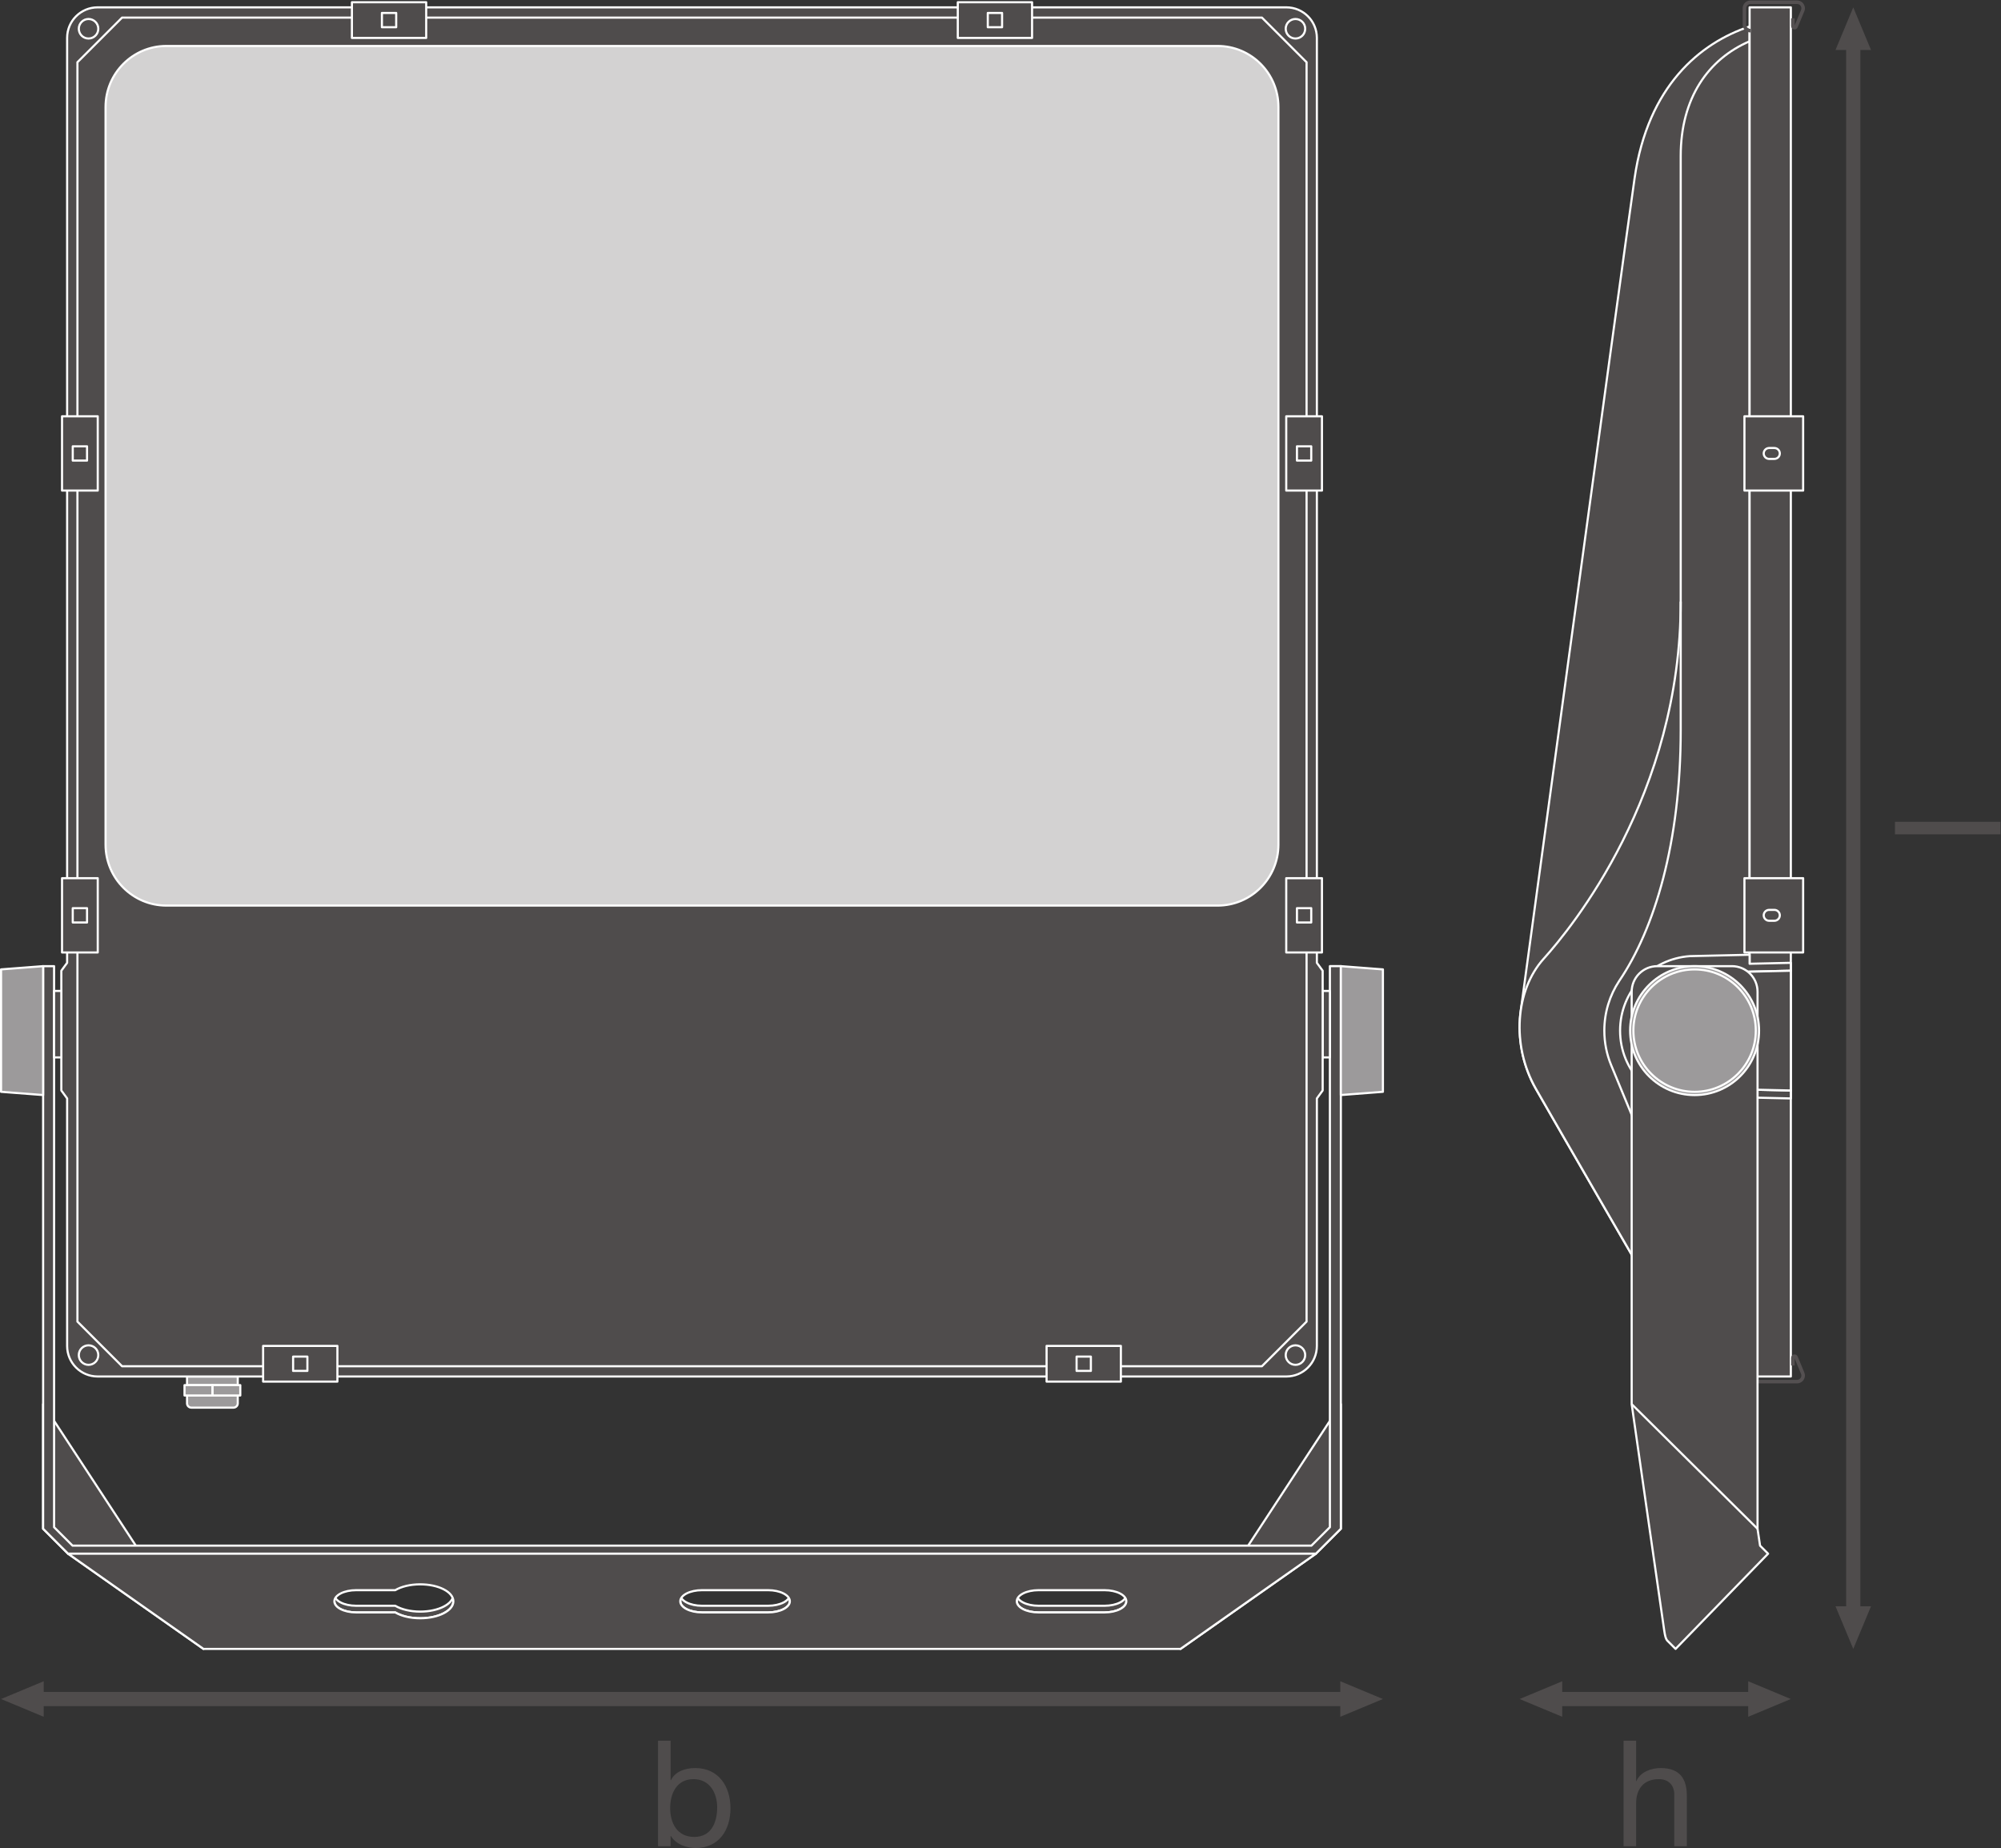 <?xml version="1.0" encoding="UTF-8" standalone="no"?>
<svg
   xmlns:dc="http://purl.org/dc/elements/1.1/"
   xmlns:cc="http://creativecommons.org/ns#"
   xmlns:rdf="http://www.w3.org/1999/02/22-rdf-syntax-ns#"
   xmlns:svg="http://www.w3.org/2000/svg"
   xmlns="http://www.w3.org/2000/svg"
   viewBox="0 0 532.187 491.533"
   height="491.533"
   width="532.187"
   xml:space="preserve"
   id="svg2"
   version="1.1"><rect x="0" y="0" width="532.187" height="491.533" fill="#333333" stroke="none"/><defs
     id="defs6" /><g
     transform="matrix(1.333,0,0,-1.333,0,491.533)"
     id="g10"><g
       transform="scale(0.1)"
       id="g12"><path
         id="path14"
         style="fill:#4f4c4c;fill-opacity:1;fill-rule:nonzero;stroke:none"
         d="M 87.156,261.879 2.125,297.309 87.156,332.738 Z" /><path
         id="path16"
         style="fill:#4f4c4c;fill-opacity:1;fill-rule:nonzero;stroke:none"
         d="m 2674.15,261.879 85.04,35.43 -85.04,35.429 z" /><path
         id="path18"
         style="fill:none;stroke:#4f4c4c;stroke-width:28.347;stroke-linecap:butt;stroke-linejoin:round;stroke-miterlimit:3.864;stroke-dasharray:none;stroke-opacity:1"
         d="M 2693.6,297.309 H 67.684" /><path
         id="path20"
         style="fill:#4f4c4c;fill-opacity:1;fill-rule:nonzero;stroke:none"
         d="m 3116.95,261.879 -85.03,35.43 85.03,35.429 z" /><path
         id="path22"
         style="fill:#4f4c4c;fill-opacity:1;fill-rule:nonzero;stroke:none"
         d="m 3488.04,261.879 85.03,35.43 -85.03,35.429 z" /><path
         id="path24"
         style="fill:none;stroke:#4f4c4c;stroke-width:28.347;stroke-linecap:butt;stroke-linejoin:round;stroke-miterlimit:3.864;stroke-dasharray:none;stroke-opacity:1"
         d="M 3507.49,297.309 H 3097.48" /><path
         id="path26"
         style="fill:#4f4c4c;fill-opacity:1;fill-rule:nonzero;stroke:none"
         d="m 3733.06,482.34 -35.43,-85.031 -35.43,85.031 h 70.86 v 0 0" /><path
         id="path28"
         style="fill:#4f4c4c;fill-opacity:1;fill-rule:nonzero;stroke:none"
         d="m 3733.06,3587.71 -35.43,85.04 -35.43,-85.04 h 70.86 v 0 0" /><path
         id="path30"
         style="fill:none;stroke:#4f4c4c;stroke-width:28.347;stroke-linecap:butt;stroke-linejoin:round;stroke-miterlimit:3.864;stroke-dasharray:none;stroke-opacity:1"
         d="M 3697.63,3607.16 V 462.859" /><path
         id="path32"
         style="fill:#4f4c4c;fill-opacity:1;fill-rule:nonzero;stroke:none"
         d="m 3490.8,1003.04 h -107.75 c -14.06,0 -27.01,7.4 -34.06,19.56 -48.9,84.37 -241.16,416.15 -284.56,492.23 -27,47.34 -36.65,101.28 -30.92,150.67 0,0 201.46,1482.64 227.85,1666.38 26.38,183.73 130.65,269.86 229.44,302.67 V 1003.04" /><path
         id="path34"
         style="fill:none;stroke:#ffffff;stroke-width:4.252;stroke-linecap:butt;stroke-linejoin:round;stroke-miterlimit:10;stroke-dasharray:none;stroke-opacity:1"
         d="m 3490.8,1003.04 h -107.75 c -14.06,0 -27.01,7.4 -34.06,19.56 -48.9,84.37 -241.16,416.15 -284.56,492.23 -27,47.34 -36.65,101.28 -30.92,150.67 0,0 201.46,1482.64 227.85,1666.38 26.38,183.73 130.65,269.86 229.44,302.67 z" /><path
         id="path36"
         style="fill:#4f4c4c;fill-opacity:1;fill-rule:nonzero;stroke:none"
         d="m 3490.8,1003.04 h -107.75 c -14.06,0 -27.01,7.4 -34.06,19.56 -48.9,84.37 -241.16,416.15 -284.56,492.23 -49.83,87.36 -40.6,197.27 15.38,259.4 55.98,62.14 273.55,327.28 273.55,712.8 0,0 0,773.49 0,889.14 0,115.65 55.17,193.58 137.44,228.85 V 1003.04" /><path
         id="path38"
         style="fill:none;stroke:#ffffff;stroke-width:4.252;stroke-linecap:butt;stroke-linejoin:round;stroke-miterlimit:10;stroke-dasharray:none;stroke-opacity:1"
         d="m 3490.8,1003.04 h -107.75 c -14.06,0 -27.01,7.4 -34.06,19.56 -48.9,84.37 -241.16,416.15 -284.56,492.23 -49.83,87.36 -40.6,197.27 15.38,259.4 55.98,62.14 273.55,327.28 273.55,712.8 0,0 0,773.49 0,889.14 0,115.65 55.17,193.58 137.44,228.85 z" /><path
         id="path40"
         style="fill:none;stroke:#ffffff;stroke-width:4.252;stroke-linecap:butt;stroke-linejoin:round;stroke-miterlimit:10;stroke-dasharray:none;stroke-opacity:1"
         d="m 3490.8,1086.87 c -50.49,0 -90.48,28.71 -118.77,96.38 0,0 -133.51,319.99 -157.51,379.04 -8.74,21.19 -13.57,44.41 -13.57,68.77 0,36.52 10.88,70.51 29.58,98.89 70.75,104.16 122.83,276.41 122.83,500.34 v 256.74" /><path
         id="path42"
         style="fill:#4f4c4c;fill-opacity:1;fill-rule:nonzero;stroke:none"
         d="M 3573.07,940.871 H 3490.8 V 3672.75 h 82.27 V 940.871" /><path
         id="path44"
         style="fill:none;stroke:#ffffff;stroke-width:4.252;stroke-linecap:butt;stroke-linejoin:round;stroke-miterlimit:10;stroke-dasharray:none;stroke-opacity:1"
         d="M 3573.07,940.871 H 3490.8 V 3672.75 h 82.27 z" /><path
         id="path46"
         style="fill:#4f4c4c;fill-opacity:1;fill-rule:nonzero;stroke:none"
         d="m 3480.51,2856.74 v -148.2 h 117.12 v 148.2 h -117.12" /><path
         id="path48"
         style="fill:none;stroke:#ffffff;stroke-width:4.252;stroke-linecap:butt;stroke-linejoin:round;stroke-miterlimit:10;stroke-dasharray:none;stroke-opacity:1"
         d="m 3480.51,2856.74 v -148.2 h 117.12 v 148.2 z" /><path
         id="path50"
         style="fill:#4f4c4c;fill-opacity:1;fill-rule:nonzero;stroke:none"
         d="m 3540.19,2771.75 c 6.01,0 10.89,4.88 10.89,10.89 0,6.01 -4.88,10.86 -10.89,10.86 h -10.33 c -6.02,0 -10.89,-4.85 -10.89,-10.86 0,-6.01 4.87,-10.89 10.89,-10.89 h 10.33" /><path
         id="path52"
         style="fill:none;stroke:#ffffff;stroke-width:4.252;stroke-linecap:butt;stroke-linejoin:round;stroke-miterlimit:10;stroke-dasharray:none;stroke-opacity:1"
         d="m 3540.19,2771.75 c 6.01,0 10.89,4.88 10.89,10.89 0,6.01 -4.88,10.86 -10.89,10.86 h -10.33 c -6.02,0 -10.89,-4.85 -10.89,-10.86 0,-6.01 4.87,-10.89 10.89,-10.89 z" /><path
         id="path54"
         style="fill:#4f4c4c;fill-opacity:1;fill-rule:nonzero;stroke:none"
         d="m 3480.51,1935.15 v -148.2 h 117.12 v 148.2 h -117.12" /><path
         id="path56"
         style="fill:none;stroke:#ffffff;stroke-width:4.252;stroke-linecap:butt;stroke-linejoin:round;stroke-miterlimit:10;stroke-dasharray:none;stroke-opacity:1"
         d="m 3480.51,1935.15 v -148.2 h 117.12 v 148.2 z" /><path
         id="path58"
         style="fill:#4f4c4c;fill-opacity:1;fill-rule:nonzero;stroke:none"
         d="m 3540.19,1850.16 c 6.01,0 10.89,4.88 10.89,10.89 0,6.01 -4.88,10.87 -10.89,10.87 h -10.33 c -6.02,0 -10.89,-4.86 -10.89,-10.87 0,-6.01 4.87,-10.89 10.89,-10.89 h 10.33" /><path
         id="path60"
         style="fill:none;stroke:#ffffff;stroke-width:4.252;stroke-linecap:butt;stroke-linejoin:round;stroke-miterlimit:10;stroke-dasharray:none;stroke-opacity:1"
         d="m 3540.19,1850.16 c 6.01,0 10.89,4.88 10.89,10.89 0,6.01 -4.88,10.87 -10.89,10.87 h -10.33 c -6.02,0 -10.89,-4.86 -10.89,-10.87 0,-6.01 4.87,-10.89 10.89,-10.89 z" /><path
         id="path62"
         style="fill:none;stroke:#545051;stroke-width:7.087;stroke-linecap:butt;stroke-linejoin:round;stroke-miterlimit:3.864;stroke-dasharray:none;stroke-opacity:1"
         d="m 3492.63,987.398 c -6.68,0 -12.12,-5.429 -12.12,-12.109 v -32.527 c 0,-6.68 5.44,-12.114 12.12,-12.114 h 92.89 c 6.68,0 12.11,5.434 12.11,12.114 0,1.668 -0.33,3.269 -0.95,4.718 l -13.23,31.93 c -0.16,0.379 -0.4,0.731 -0.69,1.051 -0.31,0.289 -0.67,0.527 -1.05,0.687 -0.4,0.153 -0.82,0.243 -1.27,0.243 -1.82,0 -3.29,-1.469 -3.29,-3.25 v -15.379" /><path
         id="path64"
         style="fill:#4f4c4c;fill-opacity:1;fill-rule:nonzero;stroke:none"
         d="m 3573.07,1511.52 v -15.87 l -82.27,1.89 v -17.9 l -119.1,2.74 v -0.07 c -77.75,5.46 -139.32,69.56 -139.32,148.69 0,79.05 61.57,143.13 139.32,148.61 l 119.1,2.73 v -17.96 l 82.27,1.89 v -15.79 l -200.05,-4.61 c -60.1,-4.23 -107.68,-53.77 -107.68,-114.87 0,-61.16 47.58,-110.71 107.68,-114.91 l 200.05,-4.57" /><path
         id="path66"
         style="fill:none;stroke:#ffffff;stroke-width:4.252;stroke-linecap:butt;stroke-linejoin:round;stroke-miterlimit:10;stroke-dasharray:none;stroke-opacity:1"
         d="m 3573.07,1511.52 v -15.87 l -82.27,1.89 v -17.9 l -119.1,2.74 v -0.07 c -77.75,5.46 -139.32,69.56 -139.32,148.69 0,79.05 61.57,143.13 139.32,148.61 l 119.1,2.73 v -17.96 l 82.27,1.89 v -15.79 l -200.05,-4.61 c -60.1,-4.23 -107.68,-53.77 -107.68,-114.87 0,-61.16 47.58,-110.71 107.68,-114.91 z" /><path
         id="path68"
         style="fill:#4f4c4c;fill-opacity:1;fill-rule:nonzero;stroke:none"
         d="m 3573.07,1750.48 -200.05,-4.61 c -60.1,-4.23 -107.68,-53.77 -107.68,-114.87 0,-61.16 47.58,-110.71 107.68,-114.91 l 200.05,-4.57 v 238.96" /><path
         id="path70"
         style="fill:none;stroke:#ffffff;stroke-width:4.252;stroke-linecap:butt;stroke-linejoin:round;stroke-miterlimit:10;stroke-dasharray:none;stroke-opacity:1"
         d="m 3573.07,1750.48 -200.05,-4.61 c -60.1,-4.23 -107.68,-53.77 -107.68,-114.87 0,-61.16 47.58,-110.71 107.68,-114.91 l 200.05,-4.57 z" /><path
         id="path72"
         style="fill:none;stroke:#545051;stroke-width:7.087;stroke-linecap:butt;stroke-linejoin:round;stroke-miterlimit:3.864;stroke-dasharray:none;stroke-opacity:1"
         d="m 3492.63,3626.21 c -6.68,0 -12.12,5.43 -12.12,12.11 v 32.53 c 0,6.68 5.44,12.12 12.12,12.12 h 92.89 c 6.68,0 12.11,-5.44 12.11,-12.12 0,-1.67 -0.33,-3.27 -0.95,-4.72 l -13.23,-31.93 c -0.16,-0.38 -0.4,-0.73 -0.69,-1.04 -0.31,-0.29 -0.67,-0.54 -1.05,-0.7 -0.4,-0.15 -0.82,-0.24 -1.27,-0.24 -1.82,0 -3.29,1.47 -3.29,3.25 v 15.39" /><path
         id="path74"
         style="fill:#4f4c4c;fill-opacity:1;fill-rule:nonzero;stroke:none"
         d="m 3511.67,603.332 16.03,-16.031 -184.58,-189.992 c 0,0 -12.11,12.113 -16.03,16.031 -3.92,3.922 -4.98,10.691 -6.41,19.238 -1.42,8.551 -65.15,453.121 -65.15,453.121 v 822.831 c 0,28.19 22.89,51.09 51.12,51.09 h 148.87 c 28.23,0 51.12,-22.9 51.12,-51.09 V 637.039 l 5.03,-33.707" /><path
         id="path76"
         style="fill:none;stroke:#ffffff;stroke-width:4.252;stroke-linecap:butt;stroke-linejoin:round;stroke-miterlimit:10;stroke-dasharray:none;stroke-opacity:1"
         d="m 3511.67,603.332 16.03,-16.031 -184.58,-189.992 c 0,0 -12.11,12.113 -16.03,16.031 -3.92,3.922 -4.98,10.691 -6.41,19.238 -1.42,8.551 -65.15,453.121 -65.15,453.121 v 822.831 c 0,28.19 22.89,51.09 51.12,51.09 h 148.87 c 28.23,0 51.12,-22.9 51.12,-51.09 V 637.039 Z" /><path
         id="path78"
         style="fill:#4f4c4c;fill-opacity:1;fill-rule:nonzero;stroke:none"
         d="m 3255.53,885.699 251.11,-248.66" /><path
         id="path80"
         style="fill:none;stroke:#ffffff;stroke-width:4.252;stroke-linecap:butt;stroke-linejoin:round;stroke-miterlimit:10;stroke-dasharray:none;stroke-opacity:1"
         d="m 3255.53,885.699 251.11,-248.66" /><path
         id="path82"
         style="fill:#9c9a9b;fill-opacity:1;fill-rule:nonzero;stroke:none"
         d="m 3252.45,1631.04 c 0,-71.1 57.57,-128.67 128.63,-128.67 71.01,0 128.58,57.57 128.58,128.67 0,71 -57.57,128.58 -128.58,128.58 -71.06,0 -128.63,-57.58 -128.63,-128.58" /><path
         id="path84"
         style="fill:none;stroke:#ffffff;stroke-width:4.252;stroke-linecap:butt;stroke-linejoin:round;stroke-miterlimit:10;stroke-dasharray:none;stroke-opacity:1"
         d="m 3252.45,1631.04 c 0,-71.1 57.57,-128.67 128.63,-128.67 71.01,0 128.58,57.57 128.58,128.67 0,71 -57.57,128.58 -128.58,128.58 -71.06,0 -128.63,-57.58 -128.63,-128.58 z" /><path
         id="path86"
         style="fill:#9c9a9b;fill-opacity:1;fill-rule:nonzero;stroke:none"
         d="m 3258.94,1631.04 c 0,-67.5 54.68,-122.18 122.14,-122.18 67.41,0 122.09,54.68 122.09,122.18 0,67.41 -54.68,122.09 -122.09,122.09 -67.46,0 -122.14,-54.68 -122.14,-122.09" /><path
         id="path88"
         style="fill:none;stroke:#ffffff;stroke-width:4.252;stroke-linecap:butt;stroke-linejoin:round;stroke-miterlimit:10;stroke-dasharray:none;stroke-opacity:1"
         d="m 3258.94,1631.04 c 0,-67.5 54.68,-122.18 122.14,-122.18 67.41,0 122.09,54.68 122.09,122.18 0,67.41 -54.68,122.09 -122.09,122.09 -67.46,0 -122.14,-54.68 -122.14,-122.09 z" /><path
         id="path90"
         style="fill:#4f4c4c;fill-opacity:1;fill-rule:nonzero;stroke:none"
         d="m 2625.49,587.301 49.77,49.738 v 248.66 l -319.9,-488.39 270.13,189.992" /><path
         id="path92"
         style="fill:none;stroke:#ffffff;stroke-width:4.252;stroke-linecap:butt;stroke-linejoin:round;stroke-miterlimit:10;stroke-dasharray:none;stroke-opacity:1"
         d="m 2625.49,587.301 49.77,49.738 v 248.66 l -319.9,-488.39 z" /><path
         id="path94"
         style="fill:#4f4c4c;fill-opacity:1;fill-rule:nonzero;stroke:none"
         d="m 135.82,587.301 -49.765,49.738 v 248.66 L 405.953,397.309 135.82,587.301" /><path
         id="path96"
         style="fill:none;stroke:#ffffff;stroke-width:4.252;stroke-linecap:butt;stroke-linejoin:round;stroke-miterlimit:10;stroke-dasharray:none;stroke-opacity:1"
         d="m 135.82,587.301 -49.765,49.738 v 248.66 L 405.953,397.309 Z" /><path
         id="path98"
         style="fill:#4f4c4c;fill-opacity:1;fill-rule:nonzero;stroke:none"
         d="M 135.82,587.301 86.055,637.039 V 1759.62 H 107.898 V 640.16 l 36.848,-36.828 H 2616.56 l 36.85,36.828 v 1119.46 h 21.85 V 637.039 l -49.77,-49.738 H 135.82" /><path
         id="path100"
         style="fill:none;stroke:#ffffff;stroke-width:4.252;stroke-linecap:butt;stroke-linejoin:round;stroke-miterlimit:10;stroke-dasharray:none;stroke-opacity:1"
         d="M 135.82,587.301 86.055,637.039 V 1759.62 H 107.898 V 640.16 l 36.848,-36.828 H 2616.56 l 36.85,36.828 v 1119.46 h 21.85 V 637.039 l -49.77,-49.738 z" /><path
         id="path102"
         style="fill:#4f4c4c;fill-opacity:1;fill-rule:nonzero;stroke:none"
         d="m 2638.99,1710.18 v -132.62 h 14.45 v 132.62 h -14.45" /><path
         id="path104"
         style="fill:none;stroke:#ffffff;stroke-width:4.252;stroke-linecap:butt;stroke-linejoin:round;stroke-miterlimit:10;stroke-dasharray:none;stroke-opacity:1"
         d="m 2638.99,1710.18 v -132.62 h 14.45 v 132.62 z" /><path
         id="path106"
         style="fill:#9c9a9b;fill-opacity:1;fill-rule:nonzero;stroke:none"
         d="m 474.383,923.609 h -101.18 v 17.262 h 101.18 v -17.262" /><path
         id="path108"
         style="fill:none;stroke:#ffffff;stroke-width:4.252;stroke-linecap:butt;stroke-linejoin:round;stroke-miterlimit:10;stroke-dasharray:none;stroke-opacity:1"
         d="m 474.383,923.609 h -101.18 v 17.262 h 101.18 z" /><path
         id="path110"
         style="fill:#4f4c4c;fill-opacity:1;fill-rule:nonzero;stroke:none"
         d="m 2638.99,1750.51 -11.58,15.79 v 1845.64 c 0,33.58 -27.23,60.81 -60.81,60.81 H 194.762 c -33.582,0 -60.813,-27.23 -60.813,-60.81 V 1766.3 l -11.601,-15.79 v -238.95 l 11.601,-15.88 v -494 c 0,-33.578 27.231,-60.809 60.813,-60.809 H 2566.6 c 33.58,0 60.81,27.231 60.81,60.809 v 494 l 11.58,15.88 v 238.95" /><path
         id="path112"
         style="fill:none;stroke:#ffffff;stroke-width:4.252;stroke-linecap:butt;stroke-linejoin:round;stroke-miterlimit:10;stroke-dasharray:none;stroke-opacity:1"
         d="m 2638.99,1750.51 -11.58,15.79 v 1845.64 c 0,33.58 -27.23,60.81 -60.81,60.81 H 194.762 c -33.582,0 -60.813,-27.23 -60.813,-60.81 V 1766.3 l -11.601,-15.79 v -238.95 l 11.601,-15.88 v -494 c 0,-33.578 27.231,-60.809 60.813,-60.809 H 2566.6 c 33.58,0 60.81,27.231 60.81,60.809 v 494 l 11.58,15.88 z" /><path
         id="path114"
         style="fill:#4f4c4c;fill-opacity:1;fill-rule:nonzero;stroke:none"
         d="m 196.117,3630.04 c 0,10.73 -8.707,19.46 -19.48,19.46 -10.735,0 -19.418,-8.73 -19.418,-19.46 0,-10.77 8.683,-19.46 19.418,-19.46 10.773,0 19.48,8.69 19.48,19.46" /><path
         id="path116"
         style="fill:none;stroke:#ffffff;stroke-width:4.252;stroke-linecap:butt;stroke-linejoin:round;stroke-miterlimit:10;stroke-dasharray:none;stroke-opacity:1"
         d="m 196.117,3630.04 c 0,10.73 -8.707,19.46 -19.48,19.46 -10.735,0 -19.418,-8.73 -19.418,-19.46 0,-10.77 8.683,-19.46 19.418,-19.46 10.773,0 19.48,8.69 19.48,19.46 z" /><path
         id="path118"
         style="fill:#4f4c4c;fill-opacity:1;fill-rule:nonzero;stroke:none"
         d="m 2565.24,3630.04 c 0,10.73 8.71,19.46 19.48,19.46 10.74,0 19.42,-8.73 19.42,-19.46 0,-10.77 -8.68,-19.46 -19.42,-19.46 -10.77,0 -19.48,8.69 -19.48,19.46" /><path
         id="path120"
         style="fill:none;stroke:#ffffff;stroke-width:4.252;stroke-linecap:butt;stroke-linejoin:round;stroke-miterlimit:10;stroke-dasharray:none;stroke-opacity:1"
         d="m 2565.24,3630.04 c 0,10.73 8.71,19.46 19.48,19.46 10.74,0 19.42,-8.73 19.42,-19.46 0,-10.77 -8.68,-19.46 -19.42,-19.46 -10.77,0 -19.48,8.69 -19.48,19.46 z" /><path
         id="path122"
         style="fill:#4f4c4c;fill-opacity:1;fill-rule:nonzero;stroke:none"
         d="m 196.117,983.582 c 0,-10.742 -8.707,-19.473 -19.48,-19.473 -10.735,0 -19.418,8.731 -19.418,19.473 0,10.77 8.683,19.458 19.418,19.458 10.773,0 19.48,-8.688 19.48,-19.458" /><path
         id="path124"
         style="fill:none;stroke:#ffffff;stroke-width:4.252;stroke-linecap:butt;stroke-linejoin:round;stroke-miterlimit:10;stroke-dasharray:none;stroke-opacity:1"
         d="m 196.117,983.582 c 0,-10.742 -8.707,-19.473 -19.48,-19.473 -10.735,0 -19.418,8.731 -19.418,19.473 0,10.77 8.683,19.458 19.418,19.458 10.773,0 19.48,-8.688 19.48,-19.458 z" /><path
         id="path126"
         style="fill:#4f4c4c;fill-opacity:1;fill-rule:nonzero;stroke:none"
         d="m 2565.24,983.582 c 0,-10.742 8.71,-19.473 19.48,-19.473 10.74,0 19.42,8.731 19.42,19.473 0,10.77 -8.68,19.458 -19.42,19.458 -10.77,0 -19.48,-8.688 -19.48,-19.458" /><path
         id="path128"
         style="fill:none;stroke:#ffffff;stroke-width:4.252;stroke-linecap:butt;stroke-linejoin:round;stroke-miterlimit:10;stroke-dasharray:none;stroke-opacity:1"
         d="m 2565.24,983.582 c 0,-10.742 8.71,-19.473 19.48,-19.473 10.74,0 19.42,8.731 19.42,19.473 0,10.77 -8.68,19.458 -19.42,19.458 -10.77,0 -19.48,-8.688 -19.48,-19.458 z" /><path
         id="path130"
         style="fill:#4f4c4c;fill-opacity:1;fill-rule:nonzero;stroke:none"
         d="m 154.48,1050.38 89.043,-89.028 H 2517.83 l 89.05,89.028 v 2512.86 l -89.05,89.03 H 243.523 L 154.48,3563.24 V 1050.38" /><path
         id="path132"
         style="fill:none;stroke:#ffffff;stroke-width:4.252;stroke-linecap:butt;stroke-linejoin:round;stroke-miterlimit:10;stroke-dasharray:none;stroke-opacity:1"
         d="m 154.48,1050.38 89.043,-89.028 H 2517.83 l 89.05,89.028 v 2512.86 l -89.05,89.03 H 243.523 l -89.043,-89.03 z" /><path
         id="path134"
         style="fill:#4f4c4c;fill-opacity:1;fill-rule:nonzero;stroke:none"
         d="M 850.348,3611.71 H 702.145 v 71.26 h 148.203 v -71.26" /><path
         id="path136"
         style="fill:none;stroke:#ffffff;stroke-width:4.252;stroke-linecap:butt;stroke-linejoin:round;stroke-miterlimit:10;stroke-dasharray:none;stroke-opacity:1"
         d="M 850.348,3611.71 H 702.145 v 71.26 h 148.203 z" /><path
         id="path138"
         style="fill:#4f4c4c;fill-opacity:1;fill-rule:nonzero;stroke:none"
         d="m 790.496,3633.09 h -28.504 v 28.5 h 28.504 v -28.5" /><path
         id="path140"
         style="fill:none;stroke:#ffffff;stroke-width:4.252;stroke-linecap:butt;stroke-linejoin:round;stroke-miterlimit:10;stroke-dasharray:none;stroke-opacity:1"
         d="m 790.496,3633.09 h -28.504 v 28.5 h 28.504 z" /><path
         id="path142"
         style="fill:#4f4c4c;fill-opacity:1;fill-rule:nonzero;stroke:none"
         d="m 1910.99,3611.71 h 148.2 v 71.26 h -148.2 v -71.26" /><path
         id="path144"
         style="fill:none;stroke:#ffffff;stroke-width:4.252;stroke-linecap:butt;stroke-linejoin:round;stroke-miterlimit:10;stroke-dasharray:none;stroke-opacity:1"
         d="m 1910.99,3611.71 h 148.2 v 71.26 h -148.2 z" /><path
         id="path146"
         style="fill:#4f4c4c;fill-opacity:1;fill-rule:nonzero;stroke:none"
         d="m 1970.84,3633.09 h 28.5 v 28.5 h -28.5 v -28.5" /><path
         id="path148"
         style="fill:none;stroke:#ffffff;stroke-width:4.252;stroke-linecap:butt;stroke-linejoin:round;stroke-miterlimit:10;stroke-dasharray:none;stroke-opacity:1"
         d="m 1970.84,3633.09 h 28.5 v 28.5 h -28.5 z" /><path
         id="path150"
         style="fill:#4f4c4c;fill-opacity:1;fill-rule:nonzero;stroke:none"
         d="M 673.176,1001.9 H 524.969 v -71.252 h 148.207 v 71.252" /><path
         id="path152"
         style="fill:none;stroke:#ffffff;stroke-width:4.252;stroke-linecap:butt;stroke-linejoin:round;stroke-miterlimit:10;stroke-dasharray:none;stroke-opacity:1"
         d="M 673.176,1001.9 H 524.969 v -71.252 h 148.207 z" /><path
         id="path154"
         style="fill:#4f4c4c;fill-opacity:1;fill-rule:nonzero;stroke:none"
         d="m 613.32,980.52 h -28.5 v -28.5 h 28.5 v 28.5" /><path
         id="path156"
         style="fill:none;stroke:#ffffff;stroke-width:4.252;stroke-linecap:butt;stroke-linejoin:round;stroke-miterlimit:10;stroke-dasharray:none;stroke-opacity:1"
         d="m 613.32,980.52 h -28.5 v -28.5 h 28.5 z" /><path
         id="path158"
         style="fill:#4f4c4c;fill-opacity:1;fill-rule:nonzero;stroke:none"
         d="m 2088.16,1001.9 h 148.21 v -71.252 h -148.21 v 71.252" /><path
         id="path160"
         style="fill:none;stroke:#ffffff;stroke-width:4.252;stroke-linecap:butt;stroke-linejoin:round;stroke-miterlimit:10;stroke-dasharray:none;stroke-opacity:1"
         d="m 2088.16,1001.9 h 148.21 v -71.252 h -148.21 z" /><path
         id="path162"
         style="fill:#4f4c4c;fill-opacity:1;fill-rule:nonzero;stroke:none"
         d="m 2148.01,980.52 h 28.5 v -28.5 h -28.5 v 28.5" /><path
         id="path164"
         style="fill:none;stroke:#ffffff;stroke-width:4.252;stroke-linecap:butt;stroke-linejoin:round;stroke-miterlimit:10;stroke-dasharray:none;stroke-opacity:1"
         d="m 2148.01,980.52 h 28.5 v -28.5 h -28.5 z" /><path
         id="path166"
         style="fill:#9c9a9b;fill-opacity:1;fill-rule:nonzero;stroke:none"
         d="M 474.383,902.949 V 887.27 c 0,-4.719 -3.832,-8.551 -8.555,-8.551 h -84.074 c -4.723,0 -8.551,3.832 -8.551,8.551 v 15.679 h 101.18" /><path
         id="path168"
         style="fill:none;stroke:#ffffff;stroke-width:4.252;stroke-linecap:butt;stroke-linejoin:round;stroke-miterlimit:10;stroke-dasharray:none;stroke-opacity:1"
         d="M 474.383,902.949 V 887.27 c 0,-4.719 -3.832,-8.551 -8.555,-8.551 h -84.074 c -4.723,0 -8.551,3.832 -8.551,8.551 v 15.679 z" /><path
         id="path170"
         style="fill:#9c9a9b;fill-opacity:1;fill-rule:nonzero;stroke:none"
         d="m 479.434,923.609 h -55.641 v -20.66 h 55.641 v 20.66" /><path
         id="path172"
         style="fill:none;stroke:#ffffff;stroke-width:4.252;stroke-linecap:butt;stroke-linejoin:round;stroke-miterlimit:10;stroke-dasharray:none;stroke-opacity:1"
         d="m 479.434,923.609 h -55.641 v -20.66 h 55.641 z" /><path
         id="path174"
         style="fill:#9c9a9b;fill-opacity:1;fill-rule:nonzero;stroke:none"
         d="m 368.148,902.949 h 55.645 v 20.66 h -55.645 v -20.66" /><path
         id="path176"
         style="fill:none;stroke:#ffffff;stroke-width:4.252;stroke-linecap:butt;stroke-linejoin:round;stroke-miterlimit:10;stroke-dasharray:none;stroke-opacity:1"
         d="m 368.148,902.949 h 55.645 v 20.66 h -55.645 z" /><path
         id="path178"
         style="fill:#4f4c4c;fill-opacity:1;fill-rule:nonzero;stroke:none"
         d="m 122.348,1710.18 v -132.62 h -14.45 v 132.62 h 14.45" /><path
         id="path180"
         style="fill:none;stroke:#ffffff;stroke-width:4.252;stroke-linecap:butt;stroke-linejoin:round;stroke-miterlimit:10;stroke-dasharray:none;stroke-opacity:1"
         d="m 122.348,1710.18 v -132.62 h -14.45 v 132.62 z" /><path
         id="path182"
         style="fill:#9c9a9b;fill-opacity:1;fill-rule:nonzero;stroke:none"
         d="M 86.055,1759.62 V 1502.44 L 2.125,1508.9 v 244.26 l 83.93,6.46" /><path
         id="path184"
         style="fill:none;stroke:#ffffff;stroke-width:4.252;stroke-linecap:butt;stroke-linejoin:round;stroke-miterlimit:10;stroke-dasharray:none;stroke-opacity:1"
         d="M 86.055,1759.62 V 1502.44 L 2.125,1508.9 v 244.26 z" /><path
         id="path186"
         style="fill:#9c9a9b;fill-opacity:1;fill-rule:nonzero;stroke:none"
         d="m 2675.26,1759.62 v -257.18 l 83.93,6.46 v 244.26 l -83.93,6.46" /><path
         id="path188"
         style="fill:none;stroke:#ffffff;stroke-width:4.252;stroke-linecap:butt;stroke-linejoin:round;stroke-miterlimit:10;stroke-dasharray:none;stroke-opacity:1"
         d="m 2675.26,1759.62 v -257.18 l 83.93,6.46 v 244.26 z" /><path
         id="path190"
         style="fill:#d3d2d2;fill-opacity:1;fill-rule:nonzero;stroke:none"
         d="m 210.613,2002.16 c 0,-67.14 54.328,-121.69 121.371,-121.69 H 2429.35 c 67.02,0 121.35,54.55 121.35,121.69 V 3474 c 0,67.13 -54.33,121.68 -121.35,121.68 H 331.984 c -67.043,0 -121.371,-54.55 -121.371,-121.68 V 2002.16" /><path
         id="path192"
         style="fill:none;stroke:#ffffff;stroke-width:4.252;stroke-linecap:butt;stroke-linejoin:round;stroke-miterlimit:10;stroke-dasharray:none;stroke-opacity:1"
         d="m 210.613,2002.16 c 0,-67.14 54.328,-121.69 121.371,-121.69 H 2429.35 c 67.02,0 121.35,54.55 121.35,121.69 V 3474 c 0,67.13 -54.33,121.68 -121.35,121.68 H 331.984 c -67.043,0 -121.371,-54.55 -121.371,-121.68 z" /><path
         id="path194"
         style="fill:#4f4c4c;fill-opacity:1;fill-rule:nonzero;stroke:none"
         d="m 667.152,505.57 c 0,-12.218 19.387,-22.191 43.344,-22.191 h 78.063 c 12.121,-7.129 29.921,-11.668 49.843,-11.668 36.555,0 66.133,15.219 66.133,33.859 v -13.269 c 0,-18.641 -29.578,-33.852 -66.133,-33.852 -19.922,0 -37.722,4.531 -49.843,11.66 h -78.063 c -23.957,0 -43.344,9.969 -43.344,22.192" /><path
         id="path196"
         style="fill:none;stroke:#ffffff;stroke-width:4.252;stroke-linecap:butt;stroke-linejoin:round;stroke-miterlimit:10;stroke-dasharray:none;stroke-opacity:1"
         d="m 667.152,505.57 c 0,-12.218 19.387,-22.191 43.344,-22.191 h 78.063 c 12.121,-7.129 29.921,-11.668 49.843,-11.668 36.555,0 66.133,15.219 66.133,33.859 v -13.269 c 0,-18.641 -29.578,-33.852 -66.133,-33.852 -19.922,0 -37.722,4.531 -49.843,11.66 h -78.063 c -23.957,0 -43.344,9.969 -43.344,22.192" /><path
         id="path198"
         style="fill:#4f4c4c;fill-opacity:1;fill-rule:nonzero;stroke:none"
         d="m 2247.27,492.301 c 0,-12.223 -19.39,-22.192 -43.34,-22.192 h -131.9 c -23.96,0 -43.34,9.969 -43.34,22.192 v 13.269 c 0,-12.218 19.38,-22.191 43.34,-22.191 h 131.9 c 23.95,0 43.34,9.973 43.34,22.191 v -13.269" /><path
         id="path200"
         style="fill:none;stroke:#ffffff;stroke-width:4.252;stroke-linecap:butt;stroke-linejoin:round;stroke-miterlimit:10;stroke-dasharray:none;stroke-opacity:1"
         d="m 2247.27,492.301 c 0,-12.223 -19.39,-22.192 -43.34,-22.192 h -131.9 c -23.96,0 -43.34,9.969 -43.34,22.192 v 13.269 c 0,-12.218 19.38,-22.191 43.34,-22.191 h 131.9 c 23.95,0 43.34,9.973 43.34,22.191 z" /><path
         id="path202"
         style="fill:#4f4c4c;fill-opacity:1;fill-rule:nonzero;stroke:none"
         d="m 1575.9,492.301 c 0,-12.223 -19.38,-22.192 -43.34,-22.192 h -131.9 c -23.95,0 -43.34,9.969 -43.34,22.192 v 13.269 c 0,-12.218 19.39,-22.191 43.34,-22.191 h 131.9 c 23.96,0 43.34,9.973 43.34,22.191 v -13.269" /><path
         id="path204"
         style="fill:none;stroke:#ffffff;stroke-width:4.252;stroke-linecap:butt;stroke-linejoin:round;stroke-miterlimit:10;stroke-dasharray:none;stroke-opacity:1"
         d="m 1575.9,492.301 c 0,-12.223 -19.38,-22.192 -43.34,-22.192 h -131.9 c -23.95,0 -43.34,9.969 -43.34,22.192 v 13.269 c 0,-12.218 19.39,-22.191 43.34,-22.191 h 131.9 c 23.96,0 43.34,9.973 43.34,22.191 z" /><path
         id="path206"
         style="fill:#4f4c4c;fill-opacity:1;fill-rule:nonzero;stroke:none"
         d="m 2203.93,470.109 h -131.9 c -23.96,0 -43.34,9.969 -43.34,22.192 0,12.25 19.38,22.187 43.34,22.187 h 131.9 c 23.95,0 43.34,-9.937 43.34,-22.187 0,-12.223 -19.39,-22.192 -43.34,-22.192 z m -671.36,0 h -131.91 c -23.95,0 -43.34,9.969 -43.34,22.192 0,12.25 19.39,22.187 43.34,22.187 h 131.91 c 23.95,0 43.33,-9.937 43.33,-22.187 0,-12.223 -19.38,-22.192 -43.33,-22.192 z m -694.168,-11.66 c -19.918,0 -37.722,4.531 -49.843,11.66 h -78.063 c -23.957,0 -43.34,9.969 -43.34,22.192 0,12.25 19.383,22.187 43.34,22.187 h 78.024 c 12.121,7.133 29.941,11.66 49.882,11.66 36.559,0 66.137,-15.148 66.137,-33.847 0,-18.641 -29.578,-33.852 -66.137,-33.852 z M 135.82,587.301 405.953,397.309 H 2355.36 l 270.13,189.992 H 135.82" /><path
         id="path208"
         style="fill:none;stroke:#ffffff;stroke-width:4.252;stroke-linecap:butt;stroke-linejoin:round;stroke-miterlimit:10;stroke-dasharray:none;stroke-opacity:1"
         d="m 2203.93,470.109 h -131.9 c -23.96,0 -43.34,9.969 -43.34,22.192 0,12.25 19.38,22.187 43.34,22.187 h 131.9 c 23.95,0 43.34,-9.937 43.34,-22.187 0,-12.223 -19.39,-22.192 -43.34,-22.192 z m -671.36,0 h -131.91 c -23.95,0 -43.34,9.969 -43.34,22.192 0,12.25 19.39,22.187 43.34,22.187 h 131.91 c 23.95,0 43.33,-9.937 43.33,-22.187 0,-12.223 -19.38,-22.192 -43.33,-22.192 z m -694.168,-11.66 c -19.918,0 -37.722,4.531 -49.843,11.66 h -78.063 c -23.957,0 -43.34,9.969 -43.34,22.192 0,12.25 19.383,22.187 43.34,22.187 h 78.024 c 12.121,7.133 29.941,11.66 49.882,11.66 36.559,0 66.137,-15.148 66.137,-33.847 0,-18.641 -29.578,-33.852 -66.137,-33.852 z M 135.82,587.301 405.953,397.309 H 2355.36 l 270.13,189.992 z" /><path
         id="path210"
         style="fill:#4f4c4c;fill-opacity:1;fill-rule:nonzero;stroke:none"
         d="m 195.027,1935.15 v -148.2 h -71.254 v 148.2 h 71.254" /><path
         id="path212"
         style="fill:none;stroke:#ffffff;stroke-width:4.252;stroke-linecap:butt;stroke-linejoin:round;stroke-miterlimit:10;stroke-dasharray:none;stroke-opacity:1"
         d="m 195.027,1935.15 v -148.2 h -71.254 v 148.2 z" /><path
         id="path214"
         style="fill:#4f4c4c;fill-opacity:1;fill-rule:nonzero;stroke:none"
         d="m 173.652,1875.3 v -28.5 h -28.504 v 28.5 h 28.504" /><path
         id="path216"
         style="fill:none;stroke:#ffffff;stroke-width:4.252;stroke-linecap:butt;stroke-linejoin:round;stroke-miterlimit:10;stroke-dasharray:none;stroke-opacity:1"
         d="m 173.652,1875.3 v -28.5 h -28.504 v 28.5 z" /><path
         id="path218"
         style="fill:#4f4c4c;fill-opacity:1;fill-rule:nonzero;stroke:none"
         d="m 195.027,2856.74 v -148.2 h -71.254 v 148.2 h 71.254" /><path
         id="path220"
         style="fill:none;stroke:#ffffff;stroke-width:4.252;stroke-linecap:butt;stroke-linejoin:round;stroke-miterlimit:10;stroke-dasharray:none;stroke-opacity:1"
         d="m 195.027,2856.74 v -148.2 h -71.254 v 148.2 z" /><path
         id="path222"
         style="fill:#4f4c4c;fill-opacity:1;fill-rule:nonzero;stroke:none"
         d="m 173.652,2796.89 v -28.5 h -28.504 v 28.5 h 28.504" /><path
         id="path224"
         style="fill:none;stroke:#ffffff;stroke-width:4.252;stroke-linecap:butt;stroke-linejoin:round;stroke-miterlimit:10;stroke-dasharray:none;stroke-opacity:1"
         d="m 173.652,2796.89 v -28.5 h -28.504 v 28.5 z" /><path
         id="path226"
         style="fill:#4f4c4c;fill-opacity:1;fill-rule:nonzero;stroke:none"
         d="m 2566.31,2856.74 v -148.2 h 71.25 v 148.2 h -71.25" /><path
         id="path228"
         style="fill:none;stroke:#ffffff;stroke-width:4.252;stroke-linecap:butt;stroke-linejoin:round;stroke-miterlimit:10;stroke-dasharray:none;stroke-opacity:1"
         d="m 2566.31,2856.74 v -148.2 h 71.25 v 148.2 z" /><path
         id="path230"
         style="fill:#4f4c4c;fill-opacity:1;fill-rule:nonzero;stroke:none"
         d="m 2587.69,2796.89 v -28.5 h 28.5 v 28.5 h -28.5" /><path
         id="path232"
         style="fill:none;stroke:#ffffff;stroke-width:4.252;stroke-linecap:butt;stroke-linejoin:round;stroke-miterlimit:10;stroke-dasharray:none;stroke-opacity:1"
         d="m 2587.69,2796.89 v -28.5 h 28.5 v 28.5 z" /><path
         id="path234"
         style="fill:#4f4c4c;fill-opacity:1;fill-rule:nonzero;stroke:none"
         d="m 2566.31,1935.15 v -148.2 h 71.25 v 148.2 h -71.25" /><path
         id="path236"
         style="fill:none;stroke:#ffffff;stroke-width:4.252;stroke-linecap:butt;stroke-linejoin:round;stroke-miterlimit:10;stroke-dasharray:none;stroke-opacity:1"
         d="m 2566.31,1935.15 v -148.2 h 71.25 v 148.2 z" /><path
         id="path238"
         style="fill:#4f4c4c;fill-opacity:1;fill-rule:nonzero;stroke:none"
         d="m 2587.69,1875.3 v -28.5 h 28.5 v 28.5 h -28.5" /><path
         id="path240"
         style="fill:none;stroke:#ffffff;stroke-width:4.252;stroke-linecap:butt;stroke-linejoin:round;stroke-miterlimit:10;stroke-dasharray:none;stroke-opacity:1"
         d="m 2587.69,1875.3 v -28.5 h 28.5 v 28.5 z" /><path
         id="path242"
         style="fill:#4f4c4c;fill-opacity:1;fill-rule:nonzero;stroke:none"
         d="m 1383.73,137.441 c -33.92,0 -46.61,-29.191 -46.61,-57.511 0,-29.789 13.57,-57.809 48.08,-57.809 34.21,0 45.72,29.199 45.72,58.988 0,28.61 -14.75,56.332 -47.19,56.332 z m -70.79,76.688 h 25.07 v -78.75 h 0.59 c 8.26,16.812 27.43,24.18 48.67,24.18 46.89,0 70.19,-37.149 70.19,-80.219 0,-43.359 -23,-79.34 -69.61,-79.34 -15.33,0 -38.34,5.898 -49.25,23.891 h -0.59 V 3.539 h -25.07 V 214.129" /><path
         id="path244"
         style="fill:#4f4c4c;fill-opacity:1;fill-rule:nonzero;stroke:none"
         d="m 3239.35,214.129 h 25.08 v -80.508 h 0.59 c 7.95,18.57 30.07,25.938 48.07,25.938 40.11,0 52.5,-22.989 52.5,-55.739 V 3.539 h -25.07 V 106.77 c 0,18.878 -11.79,30.671 -30.97,30.671 -30.37,0 -45.12,-20.351 -45.12,-47.781 V 3.539 h -25.08 V 214.129" /><path
         id="path246"
         style="fill:#4f4c4c;fill-opacity:1;fill-rule:nonzero;stroke:none"
         d="m 3780.8,2022.62 v 25.07 h 210.59 v -25.07 H 3780.8" /></g></g></svg>